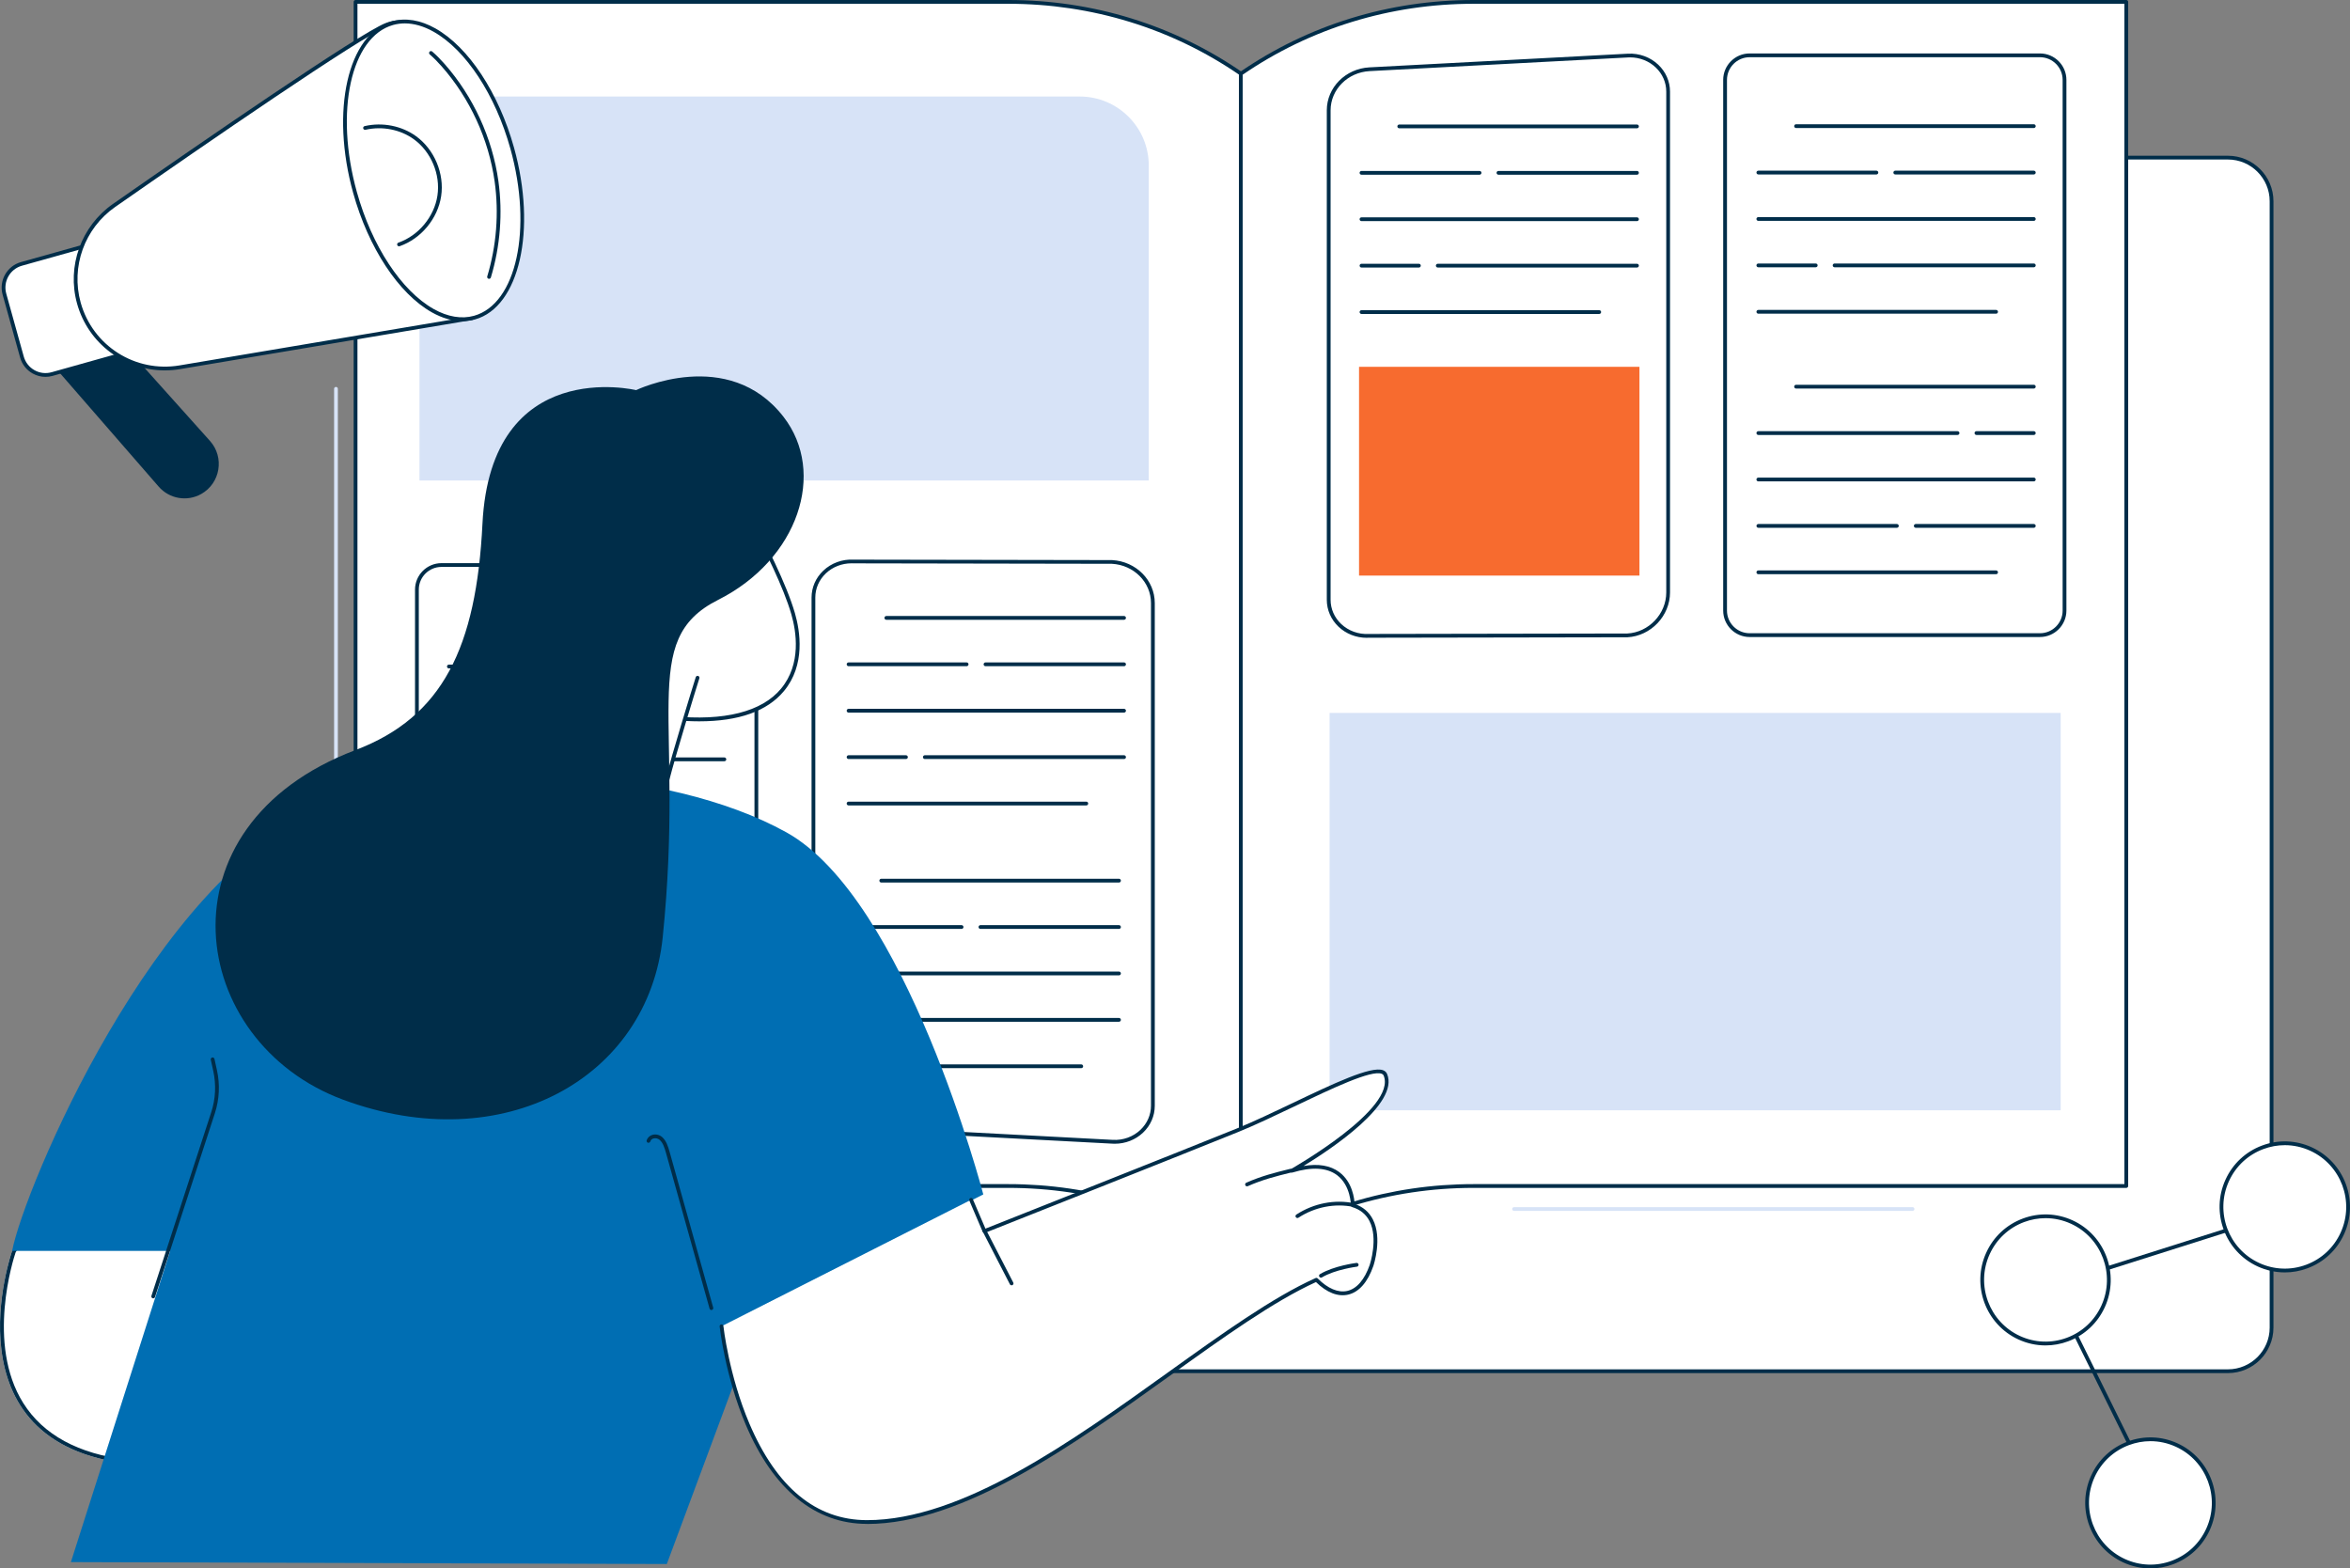 <?xml version="1.0" encoding="UTF-8"?><svg id="Layer_1" xmlns="http://www.w3.org/2000/svg" viewBox="0 0 1244.91 830.82"><rect x="0" y="0" width="1244.91" height="830.82" fill="#808080" stroke="none"/><defs><style>.cls-1{fill:#d7e3f7;}.cls-2{fill:#002d49;}.cls-3{fill:#006eb3;}.cls-4{fill:#fff;}.cls-5{fill:#f76b2f;}</style></defs><g id="Magazine"><rect class="cls-4" x="225.81" y="83.5" width="977.55" height="642.86" rx="23.11" ry="23.11"/><path class="cls-2" d="M1180.25,727.37H248.92c-13.29,0-24.11-10.82-24.11-24.11V106.61c0-13.3,10.82-24.11,24.11-24.11h931.33c13.29,0,24.11,10.82,24.11,24.11v596.64c0,13.3-10.82,24.11-24.11,24.11ZM248.92,84.5c-12.19,0-22.11,9.92-22.11,22.11v596.64c0,12.19,9.92,22.11,22.11,22.11h931.33c12.19,0,22.11-9.92,22.11-22.11V106.61c0-12.19-9.92-22.11-22.11-22.11H248.92Z"/><path class="cls-4" d="M657.45,666.3c-35.87-24.73-79.03-38.05-123.33-38.05H188.36V1h345.76c44.3,0,87.46,13.32,123.33,38.05v627.25Z"/><path class="cls-2" d="M657.45,667.3c-.2,0-.4-.06-.57-.18-35.93-24.78-78.38-37.87-122.76-37.87H188.36c-.55,0-1-.45-1-1V1c0-.55.45-1,1-1h345.76c44.79,0,87.63,13.22,123.9,38.23.27.19.43.49.43.82v627.25c0,.37-.21.71-.54.89-.15.08-.31.11-.46.11ZM189.36,627.25h344.76c44.15,0,86.4,12.84,122.33,37.15V39.58c-35.84-24.58-78.13-37.58-122.33-37.58H189.36v625.25Z"/><path class="cls-4" d="M657.31,666.3c35.87-24.73,79.03-38.05,123.33-38.05h345.76V1h-345.76c-44.3,0-87.46,13.32-123.33,38.05v627.25Z"/><path class="cls-2" d="M657.31,667.3c-.16,0-.32-.04-.46-.11-.33-.17-.54-.51-.54-.88V39.05c0-.33.16-.64.43-.82C693.01,13.22,735.85,0,780.64,0h345.76c.55,0,1,.45,1,1v627.25c0,.55-.45,1-1,1h-345.76c-44.38,0-86.83,13.1-122.76,37.87-.17.12-.37.18-.57.18ZM658.31,39.58v624.83c35.93-24.32,78.18-37.16,122.33-37.16h344.76V2h-344.76c-44.2,0-86.49,12.99-122.33,37.58Z"/><path class="cls-1" d="M1013.17,641.44h-211.09c-.55,0-1-.45-1-1s.45-1,1-1h211.09c.55,0,1,.45,1,1s-.45,1-1,1Z"/><path class="cls-1" d="M177.98,429.16c-.55,0-1-.45-1-1v-222.2c0-.55.45-1,1-1s1,.45,1,1v222.2c0,.55-.45,1-1,1Z"/><rect class="cls-4" x="220.86" y="299.31" width="179.82" height="297.13" rx="13.01" ry="13.01"/><path class="cls-2" d="M387.67,597.44h-153.8c-7.72,0-14.01-6.29-14.01-14.01v-271.11c0-7.72,6.29-14.01,14.01-14.01h153.8c7.72,0,14.01,6.29,14.01,14.01v271.11c0,7.72-6.29,14.01-14.01,14.01ZM233.87,300.31c-6.62,0-12.01,5.39-12.01,12.01v271.11c0,6.62,5.39,12.01,12.01,12.01h153.8c6.62,0,12.01-5.39,12.01-12.01v-271.11c0-6.62-5.39-12.01-12.01-12.01h-153.8Z"/><path class="cls-4" d="M589.49,604.83l-136.93-7.24c-12.14-.64-21.65-10.2-21.65-21.77v-259.26c0-10.99,9.71-19.73,21.24-19.12l136.93.24c12.14.64,21.64,10.2,21.64,21.77v266.26c0,10.99-9.71,19.73-21.24,19.12Z"/><path class="cls-2" d="M590.6,605.86c-.39,0-.78,0-1.16-.03l-136.93-7.24c-12.67-.67-22.59-10.67-22.59-22.77v-259.26c0-5.4,2.21-10.48,6.23-14.28,4.24-4.02,10.09-6.15,16.07-5.83l136.88.24c12.72.67,22.64,10.67,22.64,22.77v266.26c0,5.4-2.21,10.47-6.23,14.28-3.96,3.76-9.34,5.86-14.91,5.86ZM451.08,298.4c-5.09,0-9.97,1.91-13.57,5.31-3.61,3.43-5.6,7.98-5.6,12.83v259.26c0,11.03,9.09,20.16,20.7,20.77l136.93,7.24c5.44.3,10.75-1.64,14.59-5.29,3.61-3.43,5.6-7.98,5.6-12.83v-266.26c0-11.03-9.09-20.16-20.7-20.77l-136.88-.24c-.36-.02-.72-.03-1.08-.03Z"/><rect class="cls-4" x="913.86" y="29.31" width="179.82" height="307.13" rx="13.01" ry="13.01" transform="translate(2007.54 365.75) rotate(180)"/><path class="cls-2" d="M1080.67,337.44h-153.8c-7.72,0-14.01-6.29-14.01-14.01V42.32c0-7.72,6.29-14.01,14.01-14.01h153.8c7.72,0,14.01,6.29,14.01,14.01v281.11c0,7.72-6.29,14.01-14.01,14.01ZM926.87,30.31c-6.62,0-12.01,5.39-12.01,12.01v281.11c0,6.62,5.39,12.01,12.01,12.01h153.8c6.62,0,12.01-5.39,12.01-12.01V42.32c0-6.62-5.39-12.01-12.01-12.01h-153.8Z"/><path class="cls-4" d="M725.13,336.83l136.93-.24c12.14-.64,21.65-11.2,21.65-22.77V48.55c0-10.99-9.71-19.73-21.24-19.12l-136.93,7.24c-12.14.64-21.65,10.2-21.65,21.77v259.26c0,10.99,9.71,19.73,21.24,19.12Z"/><path class="cls-2" d="M724.01,337.86c-5.56,0-10.94-2.1-14.91-5.86-4.01-3.81-6.23-8.88-6.23-14.28V58.45c0-12.1,9.92-22.1,22.59-22.77l136.93-7.24c5.96-.32,11.83,1.81,16.07,5.83,4.01,3.81,6.23,8.88,6.23,14.28v265.26c0,12.45-10.13,23.11-22.59,23.77l-136.96.24c-.38.02-.76.03-1.14.03ZM863.57,30.4c-.35,0-.71,0-1.06.03l-136.93,7.24c-11.61.61-20.7,9.74-20.7,20.77v259.26c0,4.85,1.99,9.4,5.6,12.83,3.85,3.65,9.17,5.58,14.59,5.29.02,0,.03,0,.05,0l136.93-.24c11.36-.6,20.65-10.37,20.65-21.77V48.55c0-4.85-1.99-9.41-5.6-12.83-3.59-3.41-8.48-5.32-13.53-5.32Z"/><path class="cls-1" d="M608.56,254.53H222.22V51.13h349.75c20.21,0,36.59,16.38,36.59,36.59v166.8Z"/><rect class="cls-5" x="719.95" y="194.31" width="148.55" height="110.59"/><path class="cls-2" d="M363.74,427.83h-125.94c-.55,0-1-.45-1-1s.45-1,1-1h125.94c.55,0,1,.45,1,1s-.45,1-1,1Z"/><path class="cls-2" d="M311.19,403.24h-73.39c-.55,0-1-.45-1-1s.45-1,1-1h73.39c.55,0,1,.45,1,1s-.45,1-1,1Z"/><path class="cls-2" d="M383.74,403.24h-62.55c-.55,0-1-.45-1-1s.45-1,1-1h62.55c.55,0,1,.45,1,1s-.45,1-1,1Z"/><path class="cls-2" d="M383.74,378.66h-145.94c-.55,0-1-.45-1-1s.45-1,1-1h145.94c.55,0,1,.45,1,1s-.45,1-1,1Z"/><path class="cls-2" d="M343.33,354.07h-105.54c-.55,0-1-.45-1-1s.45-1,1-1h105.54c.55,0,1,.45,1,1s-.45,1-1,1Z"/><path class="cls-2" d="M383.74,354.07h-30.4c-.55,0-1-.45-1-1s.45-1,1-1h30.4c.55,0,1,.45,1,1s-.45,1-1,1Z"/><path class="cls-2" d="M383.74,329.49h-125.94c-.55,0-1-.45-1-1s.45-1,1-1h125.94c.55,0,1,.45,1,1s-.45,1-1,1Z"/><path class="cls-2" d="M383.81,467.49h-125.94c-.55,0-1-.45-1-1s.45-1,1-1h125.94c.55,0,1,.45,1,1s-.45,1-1,1Z"/><path class="cls-2" d="M383.81,492.07h-73.39c-.55,0-1-.45-1-1s.45-1,1-1h73.39c.55,0,1,.45,1,1s-.45,1-1,1Z"/><path class="cls-2" d="M300.42,492.07h-62.54c-.55,0-1-.45-1-1s.45-1,1-1h62.54c.55,0,1,.45,1,1s-.45,1-1,1Z"/><path class="cls-2" d="M383.81,516.66h-145.94c-.55,0-1-.45-1-1s.45-1,1-1h145.94c.55,0,1,.45,1,1s-.45,1-1,1Z"/><path class="cls-2" d="M383.81,541.24h-105.54c-.55,0-1-.45-1-1s.45-1,1-1h105.54c.55,0,1,.45,1,1s-.45,1-1,1Z"/><path class="cls-2" d="M268.28,541.24h-30.4c-.55,0-1-.45-1-1s.45-1,1-1h30.4c.55,0,1,.45,1,1s-.45,1-1,1Z"/><path class="cls-2" d="M363.81,565.83h-125.94c-.55,0-1-.45-1-1s.45-1,1-1h125.94c.55,0,1,.45,1,1s-.45,1-1,1Z"/><path class="cls-2" d="M592.79,467.49h-125.94c-.55,0-1-.45-1-1s.45-1,1-1h125.94c.55,0,1,.45,1,1s-.45,1-1,1Z"/><path class="cls-2" d="M592.79,492.07h-73.4c-.55,0-1-.45-1-1s.45-1,1-1h73.4c.55,0,1,.45,1,1s-.45,1-1,1Z"/><path class="cls-2" d="M509.4,492.07h-62.54c-.55,0-1-.45-1-1s.45-1,1-1h62.54c.55,0,1,.45,1,1s-.45,1-1,1Z"/><path class="cls-2" d="M592.79,516.66h-145.94c-.55,0-1-.45-1-1s.45-1,1-1h145.94c.55,0,1,.45,1,1s-.45,1-1,1Z"/><path class="cls-2" d="M592.79,541.24h-105.54c-.55,0-1-.45-1-1s.45-1,1-1h105.54c.55,0,1,.45,1,1s-.45,1-1,1Z"/><path class="cls-2" d="M477.26,541.24h-30.4c-.55,0-1-.45-1-1s.45-1,1-1h30.4c.55,0,1,.45,1,1s-.45,1-1,1Z"/><path class="cls-2" d="M572.79,565.83h-125.94c-.55,0-1-.45-1-1s.45-1,1-1h125.94c.55,0,1,.45,1,1s-.45,1-1,1Z"/><path class="cls-2" d="M1077.41,67.82h-125.94c-.55,0-1-.45-1-1s.45-1,1-1h125.94c.55,0,1,.45,1,1s-.45,1-1,1Z"/><path class="cls-2" d="M1077.41,92.41h-73.39c-.55,0-1-.45-1-1s.45-1,1-1h73.39c.55,0,1,.45,1,1s-.45,1-1,1Z"/><path class="cls-2" d="M994.02,92.41h-62.54c-.55,0-1-.45-1-1s.45-1,1-1h62.54c.55,0,1,.45,1,1s-.45,1-1,1Z"/><path class="cls-2" d="M1077.41,117h-145.94c-.55,0-1-.45-1-1s.45-1,1-1h145.94c.55,0,1,.45,1,1s-.45,1-1,1Z"/><path class="cls-2" d="M1077.41,141.58h-105.54c-.55,0-1-.45-1-1s.45-1,1-1h105.54c.55,0,1,.45,1,1s-.45,1-1,1Z"/><path class="cls-2" d="M961.88,141.58h-30.4c-.55,0-1-.45-1-1s.45-1,1-1h30.4c.55,0,1,.45,1,1s-.45,1-1,1Z"/><path class="cls-2" d="M1057.42,166.17h-125.94c-.55,0-1-.45-1-1s.45-1,1-1h125.94c.55,0,1,.45,1,1s-.45,1-1,1Z"/><path class="cls-2" d="M1057.42,304.17h-125.94c-.55,0-1-.45-1-1s.45-1,1-1h125.94c.55,0,1,.45,1,1s-.45,1-1,1Z"/><path class="cls-2" d="M1004.87,279.58h-73.39c-.55,0-1-.45-1-1s.45-1,1-1h73.39c.55,0,1,.45,1,1s-.45,1-1,1Z"/><path class="cls-2" d="M1077.41,279.58h-62.54c-.55,0-1-.45-1-1s.45-1,1-1h62.54c.55,0,1,.45,1,1s-.45,1-1,1Z"/><path class="cls-2" d="M1077.41,255h-145.94c-.55,0-1-.45-1-1s.45-1,1-1h145.94c.55,0,1,.45,1,1s-.45,1-1,1Z"/><path class="cls-2" d="M1037.01,230.41h-105.54c-.55,0-1-.45-1-1s.45-1,1-1h105.54c.55,0,1,.45,1,1s-.45,1-1,1Z"/><path class="cls-2" d="M1077.41,230.41h-30.4c-.55,0-1-.45-1-1s.45-1,1-1h30.4c.55,0,1,.45,1,1s-.45,1-1,1Z"/><path class="cls-2" d="M1077.41,205.82h-125.94c-.55,0-1-.45-1-1s.45-1,1-1h125.94c.55,0,1,.45,1,1s-.45,1-1,1Z"/><path class="cls-2" d="M595.47,328.31h-125.94c-.55,0-1-.45-1-1s.45-1,1-1h125.94c.55,0,1,.45,1,1s-.45,1-1,1Z"/><path class="cls-2" d="M595.47,352.9h-73.4c-.55,0-1-.45-1-1s.45-1,1-1h73.4c.55,0,1,.45,1,1s-.45,1-1,1Z"/><path class="cls-2" d="M512.07,352.9h-62.54c-.55,0-1-.45-1-1s.45-1,1-1h62.54c.55,0,1,.45,1,1s-.45,1-1,1Z"/><path class="cls-2" d="M595.47,377.48h-145.94c-.55,0-1-.45-1-1s.45-1,1-1h145.94c.55,0,1,.45,1,1s-.45,1-1,1Z"/><path class="cls-2" d="M595.47,402.07h-105.54c-.55,0-1-.45-1-1s.45-1,1-1h105.54c.55,0,1,.45,1,1s-.45,1-1,1Z"/><path class="cls-2" d="M479.93,402.07h-30.4c-.55,0-1-.45-1-1s.45-1,1-1h30.4c.55,0,1,.45,1,1s-.45,1-1,1Z"/><path class="cls-2" d="M575.47,426.65h-125.94c-.55,0-1-.45-1-1s.45-1,1-1h125.94c.55,0,1,.45,1,1s-.45,1-1,1Z"/><path class="cls-2" d="M867.19,67.96h-125.94c-.55,0-1-.45-1-1s.45-1,1-1h125.94c.55,0,1,.45,1,1s-.45,1-1,1Z"/><path class="cls-2" d="M867.19,92.55h-73.39c-.55,0-1-.45-1-1s.45-1,1-1h73.39c.55,0,1,.45,1,1s-.45,1-1,1Z"/><path class="cls-2" d="M783.8,92.55h-62.55c-.55,0-1-.45-1-1s.45-1,1-1h62.55c.55,0,1,.45,1,1s-.45,1-1,1Z"/><path class="cls-2" d="M867.19,117.13h-145.94c-.55,0-1-.45-1-1s.45-1,1-1h145.94c.55,0,1,.45,1,1s-.45,1-1,1Z"/><path class="cls-2" d="M867.19,141.72h-105.54c-.55,0-1-.45-1-1s.45-1,1-1h105.54c.55,0,1,.45,1,1s-.45,1-1,1Z"/><path class="cls-2" d="M751.66,141.72h-30.4c-.55,0-1-.45-1-1s.45-1,1-1h30.4c.55,0,1,.45,1,1s-.45,1-1,1Z"/><path class="cls-2" d="M847.19,166.31h-125.94c-.55,0-1-.45-1-1s.45-1,1-1h125.94c.55,0,1,.45,1,1s-.45,1-1,1Z"/><rect class="cls-1" x="704.35" y="377.66" width="387.29" height="210.48"/><path class="cls-2" d="M84.05,257.76l-58.69-67.47,29.93-19.13,55.94,62.4c7.81,8.71,5.53,22.44-4.67,28.14-7.49,4.19-16.88,2.54-22.51-3.94Z"/><path class="cls-4" d="M65.56,187.49l-37.96,10.65c-6.9,1.94-14.06-2.11-15.98-9.03l-9.26-33.28c-1.93-6.92,2.1-14.1,9-16.03l37.97-10.65,16.24,58.35Z"/><path class="cls-2" d="M24.09,199.63c-2.36,0-4.7-.61-6.82-1.8-3.26-1.84-5.61-4.84-6.62-8.45L1.39,156.1c-2.07-7.44,2.28-15.18,9.69-17.26l37.97-10.65c.26-.07.53-.04.76.09.23.13.4.35.47.6l16.24,58.35c.15.53-.16,1.08-.69,1.23l-37.96,10.65c-1.25.35-2.52.52-3.78.52ZM48.63,130.38l-37.01,10.38c-6.35,1.78-10.08,8.42-8.3,14.8l9.26,33.28c.86,3.1,2.88,5.67,5.67,7.25,2.78,1.57,6.01,1.95,9.08,1.09l37-10.38-15.7-56.42Z"/><path class="cls-4" d="M236.37,30.8s-12.21-25.44-31.82-17.6c-14.32,5.72-99.28,64.37-144.11,95.62-16.58,11.56-24.06,32.32-18.66,51.75,6.5,23.35,29.58,38,53.51,33.97l154.56-26s15.37-6.45,16.18-32.96c.81-26.51-29.67-104.77-29.67-104.77Z"/><path class="cls-2" d="M87.33,196.21c-21.39,0-40.59-14.14-46.5-35.37-5.51-19.82,2.14-41.05,19.05-52.84C107.66,74.68,189.95,17.95,204.18,12.27c20.24-8.08,32.97,17.84,33.1,18.1.01.02.02.05.03.07,1.25,3.2,30.54,78.76,29.74,105.17-.82,26.84-16.14,33.58-16.79,33.85-.07.03-.14.05-.22.06l-154.56,26c-2.73.46-5.45.68-8.14.68ZM211.9,12.73c-2.21,0-4.53.42-6.98,1.4-14.04,5.61-96.19,62.25-143.91,95.51-16.21,11.3-23.55,31.66-18.27,50.66,6.38,22.91,28.9,37.21,52.38,33.26l154.43-25.98c1.25-.6,14.73-7.61,15.47-32.02.79-25.77-28.76-102.23-29.58-104.34-.43-.87-9.36-18.48-23.55-18.48Z"/><ellipse class="cls-4" cx="229.71" cy="90.25" rx="43.26" ry="80.95" transform="translate(-15.76 64.68) rotate(-15.5)"/><path class="cls-2" d="M244.99,170.11c-5.23,0-10.73-1.57-16.22-4.66-17.61-9.92-33.58-34.15-41.68-63.25-12.12-43.53-2.86-84.31,20.64-90.91,7.1-1.99,15.02-.69,22.91,3.75,17.61,9.92,33.58,34.15,41.68,63.25,12.12,43.53,2.86,84.31-20.64,90.91-2.16.61-4.4.91-6.69.91ZM214.43,12.39c-2.11,0-4.17.28-6.15.83-22.44,6.3-31.07,45.97-19.25,88.44,7.96,28.6,23.57,52.38,40.73,62.04,7.42,4.18,14.82,5.41,21.39,3.57,22.44-6.29,31.07-45.97,19.25-88.44-7.96-28.6-23.57-52.38-40.73-62.04-5.18-2.92-10.35-4.4-15.24-4.4Z"/><path class="cls-2" d="M211.38,130.47c-.41,0-.8-.26-.94-.67-.18-.52.09-1.09.62-1.27,10.68-3.73,18.99-13.75,20.67-24.93,1.68-11.18-3.33-23.16-12.45-29.8-7.16-5.21-16.75-7.1-25.67-5.05-.53.12-1.07-.21-1.2-.75-.12-.54.21-1.07.75-1.2,9.47-2.18,19.67-.16,27.29,5.38,9.71,7.07,15.04,19.82,13.25,31.72-1.79,11.9-10.62,22.55-21.99,26.52-.11.04-.22.06-.33.06Z"/><path class="cls-2" d="M259.08,147.7c-.09,0-.19-.01-.29-.04-.53-.16-.83-.72-.67-1.25,4.9-16.25,6.25-33.63,3.92-50.24-3.15-22.41-13.12-44.09-28.09-61.04-2.15-2.44-4.21-4.5-6.3-6.32-.42-.36-.46-.99-.1-1.41.36-.42.99-.46,1.41-.1,2.16,1.87,4.28,4,6.49,6.5,15.23,17.24,25.37,39.29,28.57,62.09,2.37,16.9,1,34.56-3.98,51.09-.13.43-.53.71-.96.71Z"/><path class="cls-4" d="M420.15,325.06c-8.98-30.92-44.58-88.6-44.58-88.6l-3.21,2.49-65.03,50.49s-22.99,83.81,48.78,90.92c61.99,6.14,72.21-27.17,64.04-55.3Z"/><path class="cls-2" d="M370.43,382.1c-4.53,0-9.34-.25-14.42-.75-19.21-1.9-33.47-9.45-42.39-22.42-18.65-27.13-7.37-69.33-7.26-69.75.06-.21.18-.39.35-.53l68.24-52.98c.22-.17.52-.24.79-.19.28.05.52.22.67.46.36.58,35.78,58.15,44.69,88.84,2.76,9.5,5.67,27.5-5.82,41.31-8.85,10.65-23.91,16.01-44.86,16.01ZM308.21,290.02c-.99,3.9-10.22,42.65,7.06,67.78,8.57,12.46,22.34,19.72,40.93,21.56,27.47,2.72,47.38-2.31,57.55-14.55,10.9-13.11,8.08-30.36,5.44-39.48-8.21-28.27-39.24-79.77-43.89-87.4l-67.09,52.09Z"/><path class="cls-4" d="M349.26,421.66c3-1.47,2.07.35,2.89-2.91,2.83-11.24,14.83-51.74,17.38-59.75,3.26-10.24-8.43-40.84-15.58-49.15s-28.99-6.88-32.92,6.1c-3.93,12.98-11.3,12.31-17.35,9.83l-33.28,89.34c26.92-.47,47.8.47,78.85,6.54Z"/><path class="cls-2" d="M271.86,410.31c-.12,0-.25-.02-.37-.07-.51-.2-.77-.78-.56-1.3l32.55-82.8c.2-.51.78-.76,1.3-.56.51.2.77.78.56,1.3l-32.55,82.8c-.16.39-.53.63-.93.63Z"/><path class="cls-2" d="M353.6,413.94c-.08,0-.16,0-.25-.03-.54-.14-.86-.68-.72-1.21,3.27-12.92,13.75-47.08,15.95-54,.17-.53.73-.82,1.26-.65.53.17.82.73.65,1.26-2.2,6.91-12.66,41-15.92,53.88-.12.45-.52.75-.97.75Z"/><path class="cls-4" d="M6.43,662.61s-36.03,102.11,62.52,112.87l55.62-132.24-95.77-18.21-22.37,37.58Z"/><path class="cls-2" d="M29.8,627.26l91.97,17.49-54.08,128.58c-26.16-3.15-44.78-13.26-55.35-30.07-19.77-31.41-5.17-76.58-4.08-79.81l21.54-36.19ZM28.8,625.03l-22.37,37.58s-36.03,102.11,62.52,112.87l55.62-132.24-95.77-18.21Z"/><path class="cls-3" d="M37.55,827.48l315.69,1.02,50.85-136.7,116.81-59.09s-40.86-156.58-104.31-191.8c-63.45-35.22-177.14-40.29-245.22-12.71C81.74,464.51,12.68,629.96,6.43,662.61h83.71l-52.59,164.87Z"/><path class="cls-2" d="M81.17,687.76c-.1,0-.21-.02-.31-.05-.53-.17-.81-.74-.64-1.26l31.7-97.33c2.29-7.03,2.65-14.59,1.04-21.86l-1.3-5.89c-.12-.54.22-1.07.76-1.19.54-.12,1.07.22,1.19.76l1.3,5.89c1.69,7.62,1.31,15.55-1.09,22.91l-31.7,97.33c-.14.42-.53.69-.95.69Z"/><path class="cls-2" d="M376.86,693.95c-.44,0-.84-.29-.96-.73l-23.03-82.29c-.84-2.99-1.67-5.59-3.43-7.11-.87-.75-2.14-1.05-3.23-.75-.6.16-1.39.57-1.73,1.61-.18.52-.74.8-1.27.63-.52-.18-.8-.74-.63-1.27.48-1.44,1.62-2.49,3.1-2.9,1.74-.47,3.68-.03,5.06,1.17,2.18,1.89,3.12,4.78,4.05,8.08l23.03,82.29c.15.53-.16,1.08-.69,1.23-.09.03-.18.04-.27.04Z"/><path class="cls-4" d="M382.22,702.56s11.11,103.64,77.02,103.68c78.52.05,174.25-99.63,238.09-128.33,11.27,11.34,23.27,9.53,29.24-7.65,0,0,8.81-26.07-9.95-31.81,0,0,.19-28.12-32.33-18.3,0,0,57.47-32.37,49.57-50.92-3.71-8.72-49.57,17.82-78.3,29.46-30.81,12.48-134.07,53.41-134.07,53.41l-7.06-16.53-132.2,66.99Z"/><path class="cls-2" d="M459.3,807.24h-.06c-27.38-.02-49.56-18.16-64.14-52.46-10.95-25.75-13.84-51.85-13.87-52.11-.06-.55.34-1.04.89-1.1.56-.06,1.04.34,1.1.89.03.26,2.9,26.09,13.74,51.58,14.45,33.96,35.4,51.19,62.29,51.21h.06c50.31,0,108.36-41.63,159.59-78.37,28.42-20.38,55.27-39.64,78.03-49.87.38-.17.83-.09,1.12.21,5.31,5.35,10.87,7.69,15.65,6.61,5.05-1.15,9.18-5.95,11.94-13.88.04-.13,4.59-13.88-.16-23.13-1.86-3.62-4.93-6.11-9.14-7.39-.42-.13-.71-.52-.71-.96,0-.1-.04-10.52-7.36-15.99-5.38-4.02-13.35-4.47-23.68-1.35-.49.15-1.01-.1-1.21-.56-.2-.47-.01-1.01.43-1.26.57-.32,56.6-32.14,49.14-49.66-.17-.39-.48-.66-.97-.85-5.61-2.13-26.31,7.76-46.34,17.31-10.24,4.89-20.84,9.94-29.7,13.53-30.46,12.34-133.04,53-134.08,53.41-.5.2-1.07-.04-1.29-.54l-7.06-16.53c-.22-.51.02-1.1.53-1.31.5-.22,1.09.02,1.31.53l6.68,15.64c10.27-4.07,104.23-41.33,133.16-53.05,8.81-3.57,19.37-8.61,29.59-13.48,21.34-10.18,41.5-19.8,47.91-17.38,1.01.38,1.72,1.03,2.1,1.94,6.69,15.72-29.7,39.9-44.26,48.79,7.9-1.35,14.26-.27,18.95,3.24,7.03,5.26,8,14.21,8.13,16.85,4.4,1.51,7.64,4.26,9.65,8.18,5.13,10.01.47,24.1.27,24.69-3,8.62-7.63,13.87-13.38,15.18-5.4,1.23-11.28-1.07-17.02-6.66-22.44,10.22-48.98,29.25-77.06,49.39-51.47,36.91-109.81,78.75-160.75,78.75Z"/><path class="cls-2" d="M699.76,676.8c-.34,0-.67-.17-.86-.48-.28-.47-.13-1.09.34-1.37,7.36-4.42,18.85-5.89,19.34-5.95.54-.08,1.05.32,1.12.87.07.55-.32,1.05-.87,1.12-.12.01-11.56,1.48-18.55,5.68-.16.1-.34.14-.51.14Z"/><path class="cls-2" d="M535.89,680.87c-.36,0-.71-.2-.89-.54l-14.45-28.04c-.25-.49-.06-1.09.43-1.35.49-.26,1.09-.06,1.35.43l14.45,28.04c.25.49.06,1.09-.43,1.35-.15.08-.3.11-.46.11Z"/><path class="cls-2" d="M660.61,628.42c-.38,0-.75-.22-.91-.59-.22-.5,0-1.1.51-1.32,8.05-3.57,15.44-5.4,22.58-7.17l.63-.16c.54-.13,1.08.19,1.21.73.13.54-.19,1.08-.73,1.21l-.63.16c-7.06,1.75-14.36,3.56-22.25,7.06-.13.06-.27.09-.4.09Z"/><path class="cls-2" d="M687.29,645.21c-.33,0-.65-.16-.84-.45-.3-.46-.17-1.08.29-1.38,9.14-5.96,20.31-8.15,30.66-5.99.54.11.89.64.77,1.18-.11.54-.64.89-1.18.77-9.83-2.05-20.46.03-29.15,5.71-.17.11-.36.16-.55.16Z"/><path class="cls-2" d="M336.96,206.66s-76.93-18.58-81.38,70.82c-3.26,65.37-21.04,102.32-67.27,119.85-106.34,40.31-88.98,154.71-6.51,185.22,84.68,31.33,161.62-11.33,169.27-86.07,11.94-116.58-13.39-157.2,29.3-178.68,42.69-21.48,57.51-67.55,34.72-96.97-29.22-37.72-78.13-14.16-78.13-14.16Z"/><path class="cls-2" d="M1146.42,802.98c-.37,0-.72-.2-.9-.56l-59.64-120.81c-.13-.26-.14-.57-.02-.83.11-.27.34-.47.62-.56l138.28-43.87c.53-.17,1.09.12,1.26.65.17.53-.12,1.09-.65,1.26l-137.17,43.52,59.12,119.77c.25.5.04,1.09-.45,1.34-.14.07-.29.1-.44.1Z"/><path class="cls-4" d="M1114.14,691.96c-7.68,16.93-27.58,24.4-44.44,16.68-16.86-7.72-24.3-27.69-16.61-44.62,7.68-16.93,27.58-24.4,44.44-16.68,16.86,7.72,24.3,27.69,16.61,44.62Z"/><path class="cls-2" d="M1083.6,712.7c-4.88,0-9.74-1.05-14.31-3.14-17.33-7.93-25.01-28.54-17.11-45.94,3.83-8.45,10.72-14.88,19.38-18.12,8.63-3.23,18-2.89,26.38.94,17.33,7.93,25,28.54,17.11,45.94-3.83,8.45-10.72,14.88-19.38,18.12-3.92,1.47-8,2.2-12.07,2.2ZM1083.63,645.29c-3.83,0-7.67.69-11.37,2.07-8.16,3.05-14.65,9.12-18.26,17.07-7.44,16.4-.21,35.82,16.12,43.3,7.89,3.61,16.72,3.93,24.85.89,8.16-3.05,14.65-9.12,18.26-17.07,7.44-16.4.21-35.82-16.12-43.3-4.3-1.97-8.89-2.96-13.48-2.96Z"/><path class="cls-4" d="M1169.71,810.09c-7.68,16.93-27.58,24.4-44.44,16.68-16.86-7.72-24.3-27.69-16.61-44.62,7.68-16.93,27.58-24.4,44.44-16.68s24.3,27.69,16.61,44.62Z"/><path class="cls-2" d="M1139.17,830.82c-4.88,0-9.74-1.05-14.31-3.14-17.33-7.93-25.01-28.54-17.11-45.94,3.83-8.45,10.72-14.88,19.38-18.12,8.63-3.23,18-2.89,26.38.94,17.33,7.93,25,28.54,17.11,45.94-3.83,8.45-10.72,14.88-19.38,18.12-3.92,1.47-8,2.2-12.07,2.2ZM1139.2,763.42c-3.83,0-7.67.69-11.37,2.07-8.16,3.05-14.65,9.12-18.26,17.07-7.44,16.4-.21,35.82,16.12,43.3,7.89,3.61,16.72,3.93,24.85.89,8.16-3.05,14.65-9.12,18.26-17.07,7.44-16.4.21-35.82-16.12-43.3-4.3-1.97-8.89-2.96-13.48-2.96Z"/><path class="cls-4" d="M1240.89,653.29c-7.68,16.93-27.58,24.4-44.44,16.68-16.86-7.72-24.3-27.69-16.61-44.62s27.58-24.4,44.44-16.68c16.86,7.72,24.3,27.69,16.61,44.62Z"/><path class="cls-2" d="M1210.35,674.02c-4.88,0-9.74-1.05-14.31-3.14-17.33-7.93-25.01-28.54-17.11-45.94,3.83-8.45,10.72-14.88,19.38-18.12,8.63-3.23,18-2.89,26.38.95,17.33,7.93,25.01,28.54,17.11,45.94-3.83,8.45-10.72,14.88-19.38,18.12-3.92,1.47-8,2.2-12.07,2.2ZM1210.38,606.62c-3.83,0-7.67.69-11.37,2.07-8.16,3.05-14.65,9.11-18.26,17.07-7.44,16.4-.21,35.82,16.12,43.3,7.89,3.61,16.72,3.93,24.85.89,8.16-3.05,14.65-9.11,18.26-17.07,7.44-16.4.21-35.82-16.12-43.3-4.31-1.97-8.89-2.96-13.48-2.96ZM1240.89,653.29h0,0Z"/></g></svg>